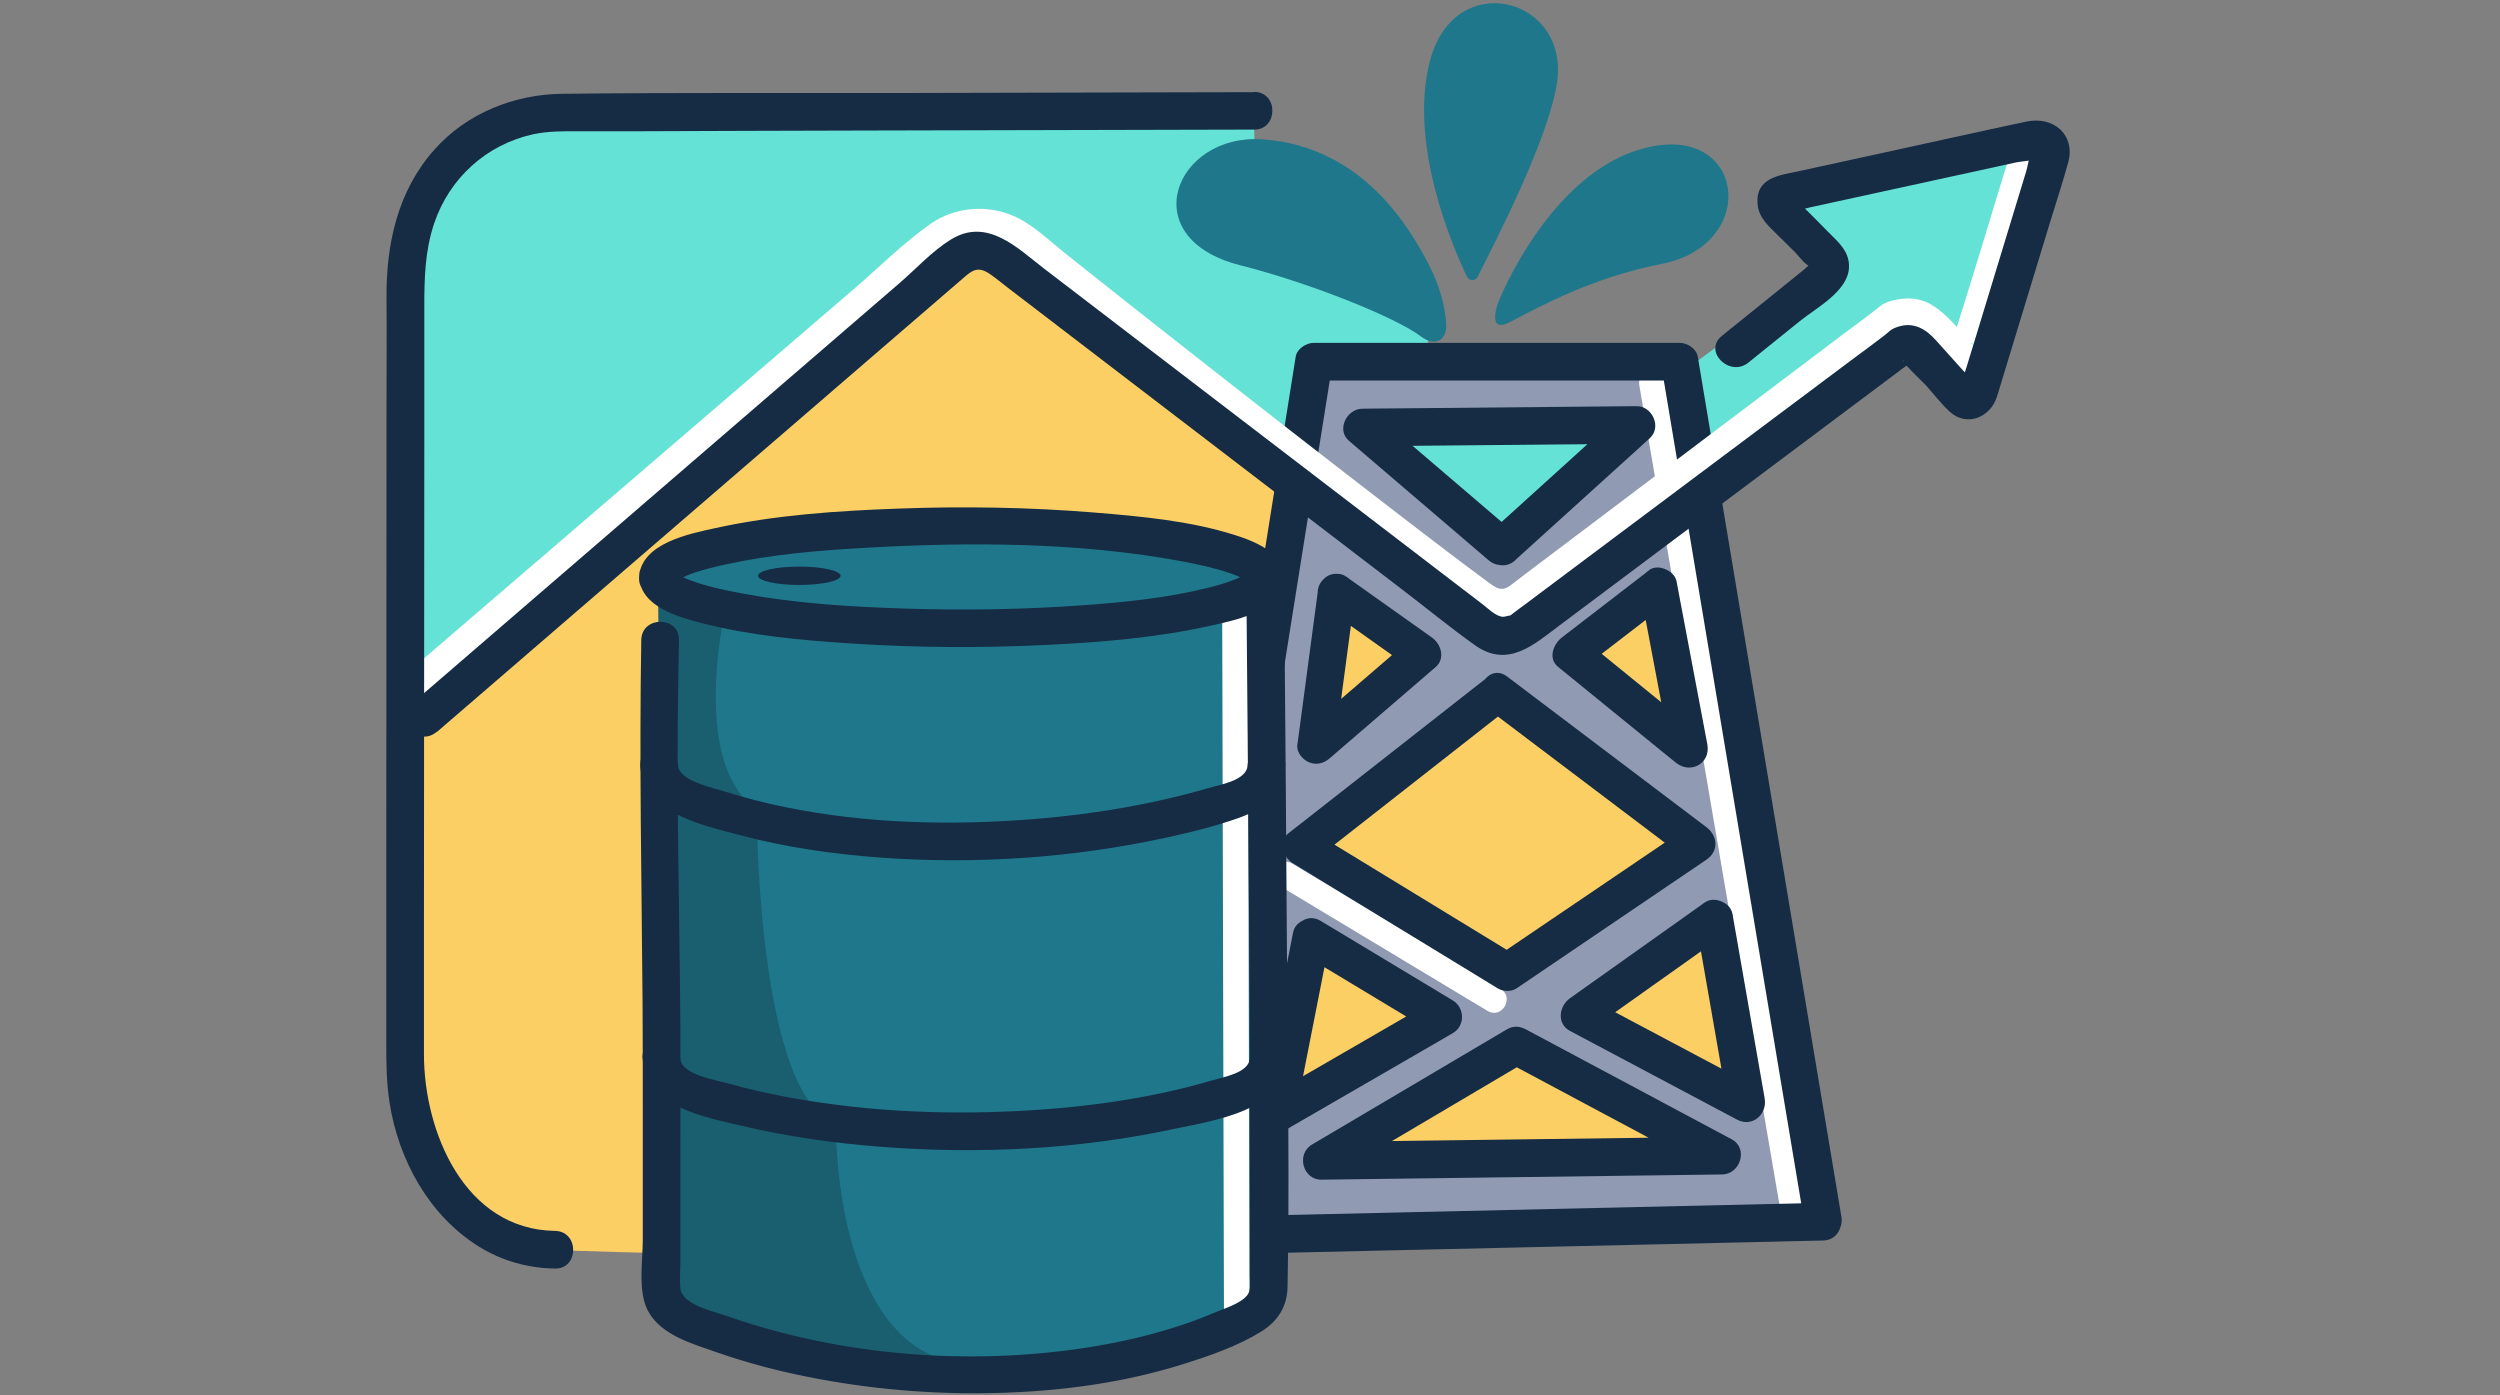 <svg width="215" height="120" viewBox="0 0 215 120" fill="none" xmlns="http://www.w3.org/2000/svg">
<rect x="0" y="0" width="215" height="120" fill="#808080" stroke="none"/>
<g id="&#216;&#168;&#217;&#136;&#216;&#177;&#216;&#179; &#216;&#167;&#217;&#134;&#216;&#177;&#218;&#152;&#219;&#140;">
<g id="Group">
<path id="Vector" d="M176.48 11.961C176.36 12.521 169.98 34.711 169.46 34.361L164.42 29.411C162.56 28.141 129.61 55.041 129.61 55.041L97.07 54.831L69.65 32.851C61.88 39.121 37.43 63.051 35.62 64.571L35.26 23.111C35.41 17.211 41.77 9.871 47.67 9.711L107.84 9.531L107.95 17.111L122.59 27.381L123.03 31.531H145.31L157.41 22.671L152.91 17.541C154.19 17.171 176.48 11.961 176.48 11.961Z" fill="#65E2D6"/>
<path id="Vector_2" d="M47.72 107.471C38.37 106.391 35.13 95.601 35.13 95.601L34.41 63.041L83.46 20.641L115.2 44.021L129.16 55.491L147.06 42.361L156.77 105.591L78.65 108.191C78.65 108.191 49.76 107.711 47.71 107.471H47.72Z" fill="#FCCF65"/>
<path id="Vector_3" d="M144.44 31.754L112.98 31.094L101.96 107.084L157.28 105.324L144.44 31.744V31.754ZM151.2 96.024L135.82 87.254L148.5 79.834L151.2 96.024ZM143.24 49.754L145.13 63.784L135.15 56.224L143.24 49.744V49.754ZM140.07 37.004L129.15 47.054L117.14 36.784L140.08 37.004H140.07ZM114.24 49.754L122.33 55.694L112.21 64.464L114.23 49.764L114.24 49.754ZM128.81 59.604L146.08 72.964L129.62 83.624L111.95 72.834L128.81 59.614V59.604ZM111.81 81.054L123.14 87.394L108.98 95.754L111.81 81.054ZM113.83 99.404L129.48 89.694L147.42 99.004L113.83 99.404Z" fill="#909AB2"/>
<path id="Vector_4" d="M140.98 33.133C142.34 41.103 143.71 49.083 145.07 57.053C147.24 69.743 149.41 82.423 151.58 95.113C152.07 97.993 152.57 100.883 153.06 103.763C153.3 105.153 155.42 104.563 155.18 103.173C153.82 95.203 152.45 87.223 151.09 79.253C148.92 66.563 146.75 53.883 144.58 41.193C144.09 38.313 143.59 35.423 143.1 32.543C142.86 31.153 140.74 31.743 140.98 33.133Z" fill="white"/>
<path id="Vector_5" d="M110.03 76.173C115.25 79.313 120.47 82.453 125.69 85.593C126.44 86.043 127.19 86.493 127.94 86.943C129.16 87.673 130.27 85.773 129.05 85.043C123.83 81.903 118.61 78.763 113.39 75.623C112.64 75.173 111.89 74.723 111.14 74.273C109.92 73.543 108.81 75.443 110.03 76.173Z" fill="white"/>
<path id="Vector_6" d="M156.78 103.444C150.48 103.584 144.17 103.724 137.87 103.874C127.88 104.104 117.89 104.324 107.89 104.554C105.6 104.604 103.31 104.654 101.01 104.714L102.57 106.764C103.92 98.264 105.27 89.774 106.63 81.274C108.78 67.784 110.92 54.304 113.07 40.814C113.56 37.724 114.05 34.634 114.55 31.534L112.99 32.724C122.15 32.724 131.31 32.724 140.48 32.724H144.45L142.89 31.534C144.29 39.894 145.68 48.264 147.08 56.624C149.29 69.864 151.5 83.094 153.71 96.334C154.22 99.384 154.73 102.444 155.24 105.494C155.58 107.544 158.7 106.674 158.36 104.634C156.96 96.274 155.57 87.904 154.17 79.544L147.54 39.834C147.03 36.784 146.52 33.724 146.01 30.674C145.89 29.984 145.11 29.484 144.45 29.484H112.99C112.35 29.484 111.54 29.984 111.43 30.674C110.08 39.174 108.73 47.664 107.37 56.164C105.22 69.654 103.08 83.134 100.93 96.624C100.44 99.714 99.95 102.804 99.45 105.904C99.29 106.904 99.86 107.984 101.01 107.954C107.31 107.814 113.62 107.674 119.92 107.524C129.91 107.294 139.9 107.074 149.9 106.844C152.19 106.794 154.48 106.744 156.78 106.684C158.86 106.634 158.87 103.394 156.78 103.444Z" fill="#152C44"/>
<g id="Group_2">
<path id="Vector_7" d="M108.83 49.643C108.83 49.643 108.83 49.623 108.8 49.583V49.523L108.83 49.643Z" fill="#1F778B"/>
<path id="Vector_8" d="M109.11 89.987V110.897C109.11 112.567 107.6 113.207 106.09 113.917C99.91 116.827 92 118.197 83.99 118.207C75.42 118.227 66.73 116.707 59.91 113.917C58.37 113.287 56.89 112.567 56.89 110.897V88.947L56.68 59.817L56.59 49.827V49.047C56.59 49.047 63.84 43.997 88.94 45.257C88.94 45.257 102.67 46.577 105.2 47.467C107.93 48.417 108.65 49.347 108.8 49.577L108.9 60.027L109.11 89.987Z" fill="#1F778B"/>
<path id="Vector_9" opacity="0.2" d="M83.99 118.208C75.42 118.228 66.73 116.708 59.91 113.918C58.37 113.288 56.89 112.568 56.89 110.898V88.948L56.68 59.818L56.59 49.828L57.37 50.628L62.42 52.208C62.42 52.208 59.74 63.568 63.84 68.468C67.94 73.358 65.1 70.678 65.1 70.678C65.1 70.678 65.26 94.508 71.89 96.568C71.89 96.568 71.57 113.778 81.04 116.928C82.19 117.308 83.16 117.748 83.98 118.218L83.99 118.208Z" fill="black"/>
<path id="Vector_10" d="M105.11 52.354C105.13 59.124 105.14 65.894 105.16 72.664L105.24 105.194C105.24 107.674 105.25 110.154 105.26 112.644C105.26 114.064 107.47 114.064 107.46 112.644C107.44 105.874 107.43 99.104 107.41 92.334L107.33 59.804C107.33 57.324 107.32 54.844 107.31 52.354C107.31 50.934 105.1 50.934 105.11 52.354Z" fill="white"/>
<path id="Vector_11" d="M55.15 55.047C54.97 65.437 55.18 75.847 55.26 86.237C55.28 89.657 55.28 93.067 55.28 96.487V106.597C55.28 108.377 54.85 111.017 55.69 112.667C56.78 114.827 59.62 115.587 61.73 116.327C64.25 117.207 66.84 117.887 69.45 118.407C74.79 119.477 80.26 119.937 85.7 119.797C91.14 119.657 96.55 118.947 101.71 117.327C103.98 116.617 106.43 115.777 108.46 114.517C109.91 113.617 110.7 112.357 110.73 110.647C110.9 101.677 110.75 92.687 110.69 83.717C110.62 73.197 110.55 62.677 110.45 52.167L110.42 49.517C110.4 47.437 107.16 47.427 107.18 49.517C107.27 59.007 107.34 68.497 107.41 77.977C107.48 87.457 107.49 96.877 107.49 106.327V109.727C107.49 110.267 107.62 110.967 107.25 111.407C106.62 112.157 105.23 112.547 104.35 112.927C103.21 113.417 102.03 113.837 100.84 114.207C98.45 114.957 95.99 115.497 93.51 115.887C83.32 117.467 72.32 116.607 62.58 113.197C61.45 112.797 58.66 112.227 58.51 110.797C58.44 110.107 58.51 109.367 58.51 108.667V99.667C58.51 95.807 58.53 91.947 58.51 88.077C58.44 78.297 58.16 68.497 58.33 58.717L58.39 55.037C58.43 52.957 55.19 52.947 55.15 55.037V55.047Z" fill="#152C44"/>
<path id="Vector_12" d="M55.27 91.019C55.53 95.189 60.49 96.039 63.79 96.819C67.74 97.759 71.78 98.319 75.82 98.629C84.13 99.269 92.64 98.859 100.81 97.119C104.36 96.359 110.45 95.589 110.73 91.009C110.86 88.929 107.62 88.939 107.49 91.009C107.41 92.279 105.16 92.639 104.22 92.919C102.64 93.389 101.03 93.779 99.41 94.109C96.04 94.799 92.62 95.219 89.19 95.449C82.09 95.929 74.86 95.669 67.85 94.379C66.08 94.049 64.33 93.659 62.6 93.169C61.54 92.869 58.59 92.439 58.5 91.019C58.37 88.949 55.13 88.939 55.26 91.019H55.27Z" fill="#152C44"/>
<path id="Vector_13" d="M55.06 65.838C55.32 69.897 60.31 70.938 63.54 71.797C67.49 72.858 71.58 73.448 75.66 73.748C83.93 74.358 92.37 73.778 100.47 71.998C102.49 71.558 104.53 71.047 106.49 70.358C108.66 69.597 110.38 68.278 110.53 65.838C110.66 63.758 107.42 63.767 107.29 65.838C107.21 67.138 104.84 67.498 103.87 67.787C102.35 68.237 100.81 68.618 99.26 68.948C95.86 69.677 92.41 70.157 88.94 70.438C81.84 71.007 74.58 70.847 67.59 69.427C65.83 69.067 64.09 68.627 62.39 68.088C61.38 67.767 58.4 67.168 58.31 65.838C58.18 63.767 54.94 63.758 55.07 65.838H55.06Z" fill="#152C44"/>
<path id="Vector_14" d="M54.97 49.64C55.11 52.2 58.35 53.06 60.37 53.59C64.54 54.67 68.91 55.06 73.19 55.34C78.87 55.71 84.58 55.74 90.26 55.45C94.85 55.22 99.51 54.83 104.01 53.83C106.04 53.38 109.62 52.7 110.34 50.35C111.11 47.84 108.06 46.6 106.22 46.02C102.35 44.79 98.16 44.41 94.14 44.08C88.52 43.62 82.85 43.53 77.21 43.74C71.98 43.93 66.67 44.29 61.55 45.41C59.31 45.9 55.12 46.71 54.96 49.64C54.85 51.72 58.08 51.72 58.2 49.64C58.19 49.86 58.15 49.99 58.14 49.97C58.23 50.08 57.89 50.11 58.26 49.9C57.97 50.06 58.34 49.86 58.44 49.81C58.66 49.7 58.88 49.57 59.11 49.48C60.03 49.09 61.43 48.75 62.55 48.51C66.4 47.68 70.35 47.34 74.27 47.12C83.32 46.6 92.74 46.61 101.69 48.28C103.07 48.54 104.45 48.84 105.77 49.29C106.23 49.45 106.41 49.51 106.83 49.74C106.9 49.78 107.35 50.05 107.21 49.96C107.03 49.84 107.26 50.02 107.28 50.03C107.63 50.1 107.15 50.13 107.27 49.98C107.27 49.98 107.21 49.87 107.21 49.65C107.21 49.39 107.31 49.39 107.3 49.28C107.29 49.14 107.51 49.16 107.2 49.35C107.36 49.25 107.12 49.41 106.91 49.52C106.03 49.96 105.01 50.27 103.94 50.54C100.33 51.44 96.58 51.81 92.88 52.07C87.9 52.42 82.9 52.5 77.91 52.34C72.92 52.18 68.39 51.89 63.73 51.02C62.25 50.74 60.76 50.43 59.35 49.9C59.01 49.77 58.59 49.59 58.2 49.33C58.42 49.48 58.01 49.29 58.02 49.15C58.02 49.37 58.19 49.32 58.21 49.65C58.1 47.58 54.86 47.56 54.97 49.65V49.64Z" fill="#152C44"/>
<path id="Vector_15" d="M68.74 50.307C70.701 50.307 72.29 49.953 72.29 49.517C72.29 49.08 70.701 48.727 68.74 48.727C66.779 48.727 65.19 49.08 65.19 49.517C65.19 49.953 66.779 50.307 68.74 50.307Z" fill="#152C44"/>
</g>
<path id="Vector_16" d="M124.37 28.033C124.35 26.293 123.64 24.293 123.04 23.093C121.34 19.683 117.23 12.593 108.59 11.983C101.05 11.453 97.44 20.483 106.66 22.813C112.73 24.353 120.03 27.303 122.17 28.913C123.51 29.923 124.39 29.133 124.38 28.033H124.37Z" fill="#1F778B"/>
<path id="Vector_17" d="M128.87 25.951C128.87 25.951 133.61 13.891 142.49 12.521C150.18 11.341 151.06 21.101 142.88 22.701C136.85 23.881 132.24 26.461 129.89 27.681C127.76 28.791 128.87 25.941 128.87 25.941V25.951Z" fill="#1F778B"/>
<path id="Vector_18" d="M127.08 23.794C126.87 24.204 126.34 24.194 126.14 23.764C124.89 21.114 121.11 12.354 122.98 5.224C125.09 -2.836 135.08 -0.246 133.89 7.204C133.1 12.134 128.48 21.014 127.08 23.794Z" fill="#1F778B"/>
<path id="Vector_19" d="M114.13 52.374C116.59 54.124 119.05 55.874 121.51 57.614L121.18 55.074C118.52 57.364 115.85 59.664 113.19 61.954L112.05 62.934L114.81 64.074C115.32 60.244 115.83 56.424 116.34 52.594L116.56 50.964C116.68 50.094 115.73 49.344 114.94 49.344C113.97 49.344 113.44 50.094 113.32 50.964C112.81 54.794 112.3 58.614 111.79 62.444L111.57 64.074C111.49 64.694 112.04 65.344 112.57 65.554C113.2 65.814 113.83 65.664 114.34 65.224C117 62.934 119.67 60.634 122.33 58.344L123.47 57.364C124.32 56.624 123.93 55.374 123.14 54.824C120.68 53.074 118.22 51.324 115.76 49.584C115.05 49.074 113.96 49.454 113.54 50.164C113.07 50.974 113.41 51.874 114.12 52.384L114.13 52.374Z" fill="#152C44"/>
<path id="Vector_20" d="M141.8 49.066C139.31 50.986 136.82 52.906 134.33 54.816C133.59 55.386 133.1 56.626 134 57.356C136.95 59.756 139.9 62.156 142.85 64.556C143.27 64.896 143.7 65.246 144.12 65.586C145.39 66.616 147.14 65.656 146.83 64.006C146.06 59.936 145.29 55.856 144.52 51.786L144.19 50.026C144.03 49.166 142.99 48.676 142.2 48.896C141.3 49.146 140.91 50.026 141.07 50.886C141.84 54.956 142.61 59.036 143.38 63.106L143.71 64.866L146.42 63.286C143.47 60.886 140.52 58.486 137.57 56.086C137.15 55.746 136.72 55.396 136.3 55.056L135.97 57.596C138.46 55.676 140.95 53.756 143.44 51.846C144.13 51.316 144.5 50.456 144.02 49.626C143.62 48.946 142.5 48.506 141.8 49.046V49.066Z" fill="#152C44"/>
<path id="Vector_21" d="M111.95 82.004C115.25 83.994 118.56 85.984 121.86 87.974C122.34 88.264 122.83 88.554 123.31 88.844V86.044C119.13 88.464 114.95 90.884 110.76 93.304L108.97 94.344L111.35 96.174C112.22 91.764 113.09 87.354 113.95 82.944L114.33 81.034C114.5 80.174 114.09 79.284 113.2 79.044C112.4 78.824 111.38 79.314 111.21 80.174C110.34 84.584 109.47 88.994 108.61 93.404L108.23 95.314C107.96 96.664 109.32 97.884 110.61 97.144C114.79 94.724 118.97 92.304 123.16 89.884L124.95 88.844C126.01 88.224 125.98 86.674 124.95 86.044C121.65 84.054 118.34 82.064 115.04 80.074C114.56 79.784 114.07 79.494 113.59 79.204C111.8 78.124 110.17 80.924 111.96 82.004H111.95Z" fill="#152C44"/>
<path id="Vector_22" d="M146.61 77.615C143.23 80.015 139.85 82.415 136.47 84.815L135.01 85.855C134.08 86.515 133.85 88.035 135.01 88.655C139.2 90.885 143.39 93.105 147.59 95.335L149.38 96.285C150.7 96.985 152 95.835 151.76 94.455C150.95 89.835 150.15 85.205 149.34 80.585L148.99 78.585C148.84 77.725 147.78 77.235 147 77.455C146.09 77.705 145.72 78.585 145.87 79.445C146.68 84.065 147.48 88.695 148.29 93.315L148.64 95.315L151.02 93.485C146.83 91.255 142.64 89.035 138.44 86.805C137.84 86.485 137.25 86.175 136.65 85.855V88.655C140.03 86.255 143.41 83.855 146.79 81.455L148.25 80.415C148.96 79.905 149.3 79.005 148.83 78.195C148.42 77.495 147.33 77.105 146.61 77.615Z" fill="#152C44"/>
<path id="Vector_23" d="M127.99 60.995C132.99 64.775 137.99 68.555 142.98 72.325C143.69 72.865 144.41 73.405 145.12 73.945V71.145C139.68 74.835 134.24 78.525 128.8 82.205H130.43C124.54 78.605 118.65 75.005 112.76 71.415L113.09 73.955C118.01 70.095 122.93 66.245 127.85 62.385C128.55 61.835 129.25 61.285 129.96 60.735C131.6 59.455 129.29 57.175 127.67 58.445C122.75 62.305 117.83 66.155 112.91 70.015C112.21 70.565 111.51 71.115 110.8 71.665C109.95 72.335 110.33 73.715 111.13 74.205C117.02 77.805 122.91 81.405 128.8 84.995C129.27 85.285 129.97 85.305 130.43 84.995C135.87 81.305 141.31 77.615 146.75 73.935C147.83 73.205 147.74 71.885 146.75 71.135C141.75 67.355 136.75 63.575 131.76 59.805C131.05 59.265 130.33 58.725 129.62 58.185C127.96 56.925 126.34 59.735 127.99 60.985V60.995Z" fill="#152C44"/>
<path id="Vector_24" d="M37.33 59.547C45.48 52.547 53.62 45.547 61.77 38.547C66.82 34.206 71.87 29.877 76.91 25.537L80.83 22.166C81.18 21.866 81.51 21.576 81.92 21.346C84.38 19.936 86.46 21.227 88.39 22.767C95.69 28.607 103.06 34.367 110.44 40.106C113.99 42.867 117.55 45.626 121.12 48.356C122.49 49.406 123.86 50.447 125.24 51.477C126.46 52.386 127.7 53.596 129.32 53.516C130.94 53.436 132.4 51.897 133.6 50.996L140.7 45.647C146.53 41.246 152.35 36.856 158.18 32.456C159.69 31.317 161.21 30.177 162.72 29.037C163.46 28.477 164.18 28.206 165.02 28.817C166.13 29.637 167.57 32.547 169.25 32.087C170.21 31.826 170.37 30.727 170.62 29.916L171.93 25.686L175.06 15.566L175.67 13.597C176.2 11.877 173.51 11.146 172.98 12.857C171.18 18.686 169.46 24.556 167.57 30.357L168.21 29.526L168.18 29.547L169.25 29.407C169.92 29.556 169.69 29.776 169.47 29.456C169.41 29.366 169.3 29.267 169.22 29.186C168.95 28.887 168.7 28.576 168.43 28.276C167.75 27.517 167.02 26.756 166.14 26.227C165.32 25.736 164.45 25.587 163.51 25.706C162.98 25.776 162.44 25.887 161.96 26.146C161.81 26.227 161.37 26.596 161.55 26.447C160.61 27.206 159.61 27.907 158.65 28.637C153.87 32.246 149.09 35.846 144.31 39.456L131.07 49.446C130.65 49.766 130.23 50.106 129.8 50.407C129.08 50.916 128.58 50.507 127.94 50.036C125.6 48.316 123.3 46.547 120.99 44.776C114.17 39.536 107.39 34.246 100.63 28.927C97.59 26.537 94.56 24.146 91.54 21.736C90.15 20.627 88.76 19.247 87.11 18.547C84.83 17.576 82.1 17.806 80.05 19.236C77.7 20.877 75.59 23.006 73.42 24.866C68.75 28.877 64.09 32.886 59.42 36.897C51.54 43.666 43.66 50.437 35.78 57.206L35.36 57.566C34 58.736 35.98 60.706 37.33 59.536V59.547Z" fill="white"/>
<path id="Vector_25" d="M129.57 91.322C135.47 94.472 141.38 97.632 147.28 100.782L148.1 97.762C138.06 97.892 128.03 98.022 117.99 98.152C116.54 98.172 115.09 98.192 113.64 98.212L114.46 101.232C120.04 97.932 125.62 94.632 131.21 91.332C133 90.272 131.38 87.472 129.58 88.532C124 91.832 118.42 95.132 112.83 98.432C111.46 99.242 112.03 101.472 113.65 101.452C123.69 101.322 133.72 101.192 143.76 101.062C145.21 101.042 146.66 101.022 148.11 101.002C149.67 100.982 150.38 98.762 148.93 97.982C143.03 94.832 137.12 91.672 131.22 88.522C129.38 87.542 127.74 90.332 129.59 91.322H129.57Z" fill="#152C44"/>
<path id="Vector_26" d="M107.85 7.926C97.98 7.946 88.11 7.976 78.24 7.996C68.29 8.016 58.33 7.956 48.38 8.066C44.23 8.106 40.14 9.736 37.36 12.866C34.18 16.436 33.2 21.016 33.24 25.686C33.27 28.746 33.24 31.816 33.24 34.876C33.24 48.586 33.23 62.296 33.22 76.006V89.826C33.22 91.496 33.24 93.146 33.5 94.816C34.26 99.716 36.88 104.526 41.17 107.196C43.14 108.426 45.41 109.066 47.73 109.096C49.81 109.126 49.82 105.886 47.73 105.856C39.95 105.746 36.46 97.336 36.46 90.666V78.916C36.47 65.446 36.48 51.976 36.49 38.506V26.436C36.49 23.966 36.54 21.556 37.35 19.176C38.67 15.306 41.83 12.446 45.81 11.556C47.14 11.266 48.48 11.286 49.82 11.286H55.41C61.69 11.256 67.98 11.246 74.26 11.226C85.26 11.196 96.27 11.176 107.27 11.146H107.86C109.94 11.146 109.95 7.906 107.86 7.906L107.85 7.926Z" fill="#152C44"/>
<path id="Vector_27" d="M130.3 48.18C134.16 44.68 138.02 41.19 141.88 37.69C142.93 36.74 142.1 34.91 140.74 34.93C133.87 34.99 126.99 35.06 120.12 35.12C119.13 35.12 118.14 35.14 117.15 35.15C115.83 35.16 114.9 36.97 116.01 37.91C120.01 41.33 124.02 44.75 128.02 48.18C129.6 49.53 131.9 47.25 130.31 45.89C126.31 42.47 122.3 39.05 118.3 35.62L117.16 38.38C124.03 38.32 130.91 38.25 137.78 38.19C138.77 38.19 139.76 38.17 140.75 38.16L139.61 35.4C135.75 38.9 131.89 42.39 128.03 45.89C126.48 47.29 128.78 49.58 130.32 48.18H130.3Z" fill="#152C44"/>
<path id="Vector_28" d="M37.58 62.944C42.36 58.824 47.14 54.704 51.92 50.574C59.95 43.654 67.98 36.724 76.01 29.804L82.82 23.934C83.58 23.274 84.08 22.844 85.13 23.564C85.64 23.914 86.13 24.324 86.62 24.704L108.52 41.464C112.55 44.554 116.59 47.644 120.62 50.724C122.69 52.304 124.72 53.974 126.84 55.484C129.69 57.514 131.94 55.414 134.12 53.784L145.52 45.244C149.75 42.074 153.98 38.904 158.21 35.744L162.5 32.534C162.88 32.254 163.26 31.964 163.63 31.684C163.72 31.614 163.84 31.554 163.92 31.474C163.94 31.454 163.96 31.444 163.98 31.434C164.8 30.474 163.51 31.454 163.67 30.954C163.59 31.214 165.39 32.874 165.59 33.094C166.27 33.844 166.91 34.694 167.65 35.384C169.12 36.744 171.14 35.914 171.72 34.164C171.84 33.814 171.94 33.454 172.05 33.094L176.29 19.164C176.81 17.444 177.38 15.734 177.86 13.994C178.52 11.604 176.61 9.964 174.28 10.454C170.02 11.354 165.77 12.314 161.52 13.234L154.69 14.724C153.06 15.074 150.97 15.254 151.15 17.544C151.24 18.744 152.14 19.474 152.93 20.264L154.36 21.674C154.69 22.004 155.12 22.634 155.54 22.844C155.57 22.854 155.74 23.084 155.77 23.074C155.75 23.074 156.09 22.554 155.93 22.554C155.77 22.554 155.32 23.044 155.21 23.134L152.41 25.394C150.96 26.564 149.52 27.724 148.07 28.894C146.45 30.204 148.75 32.484 150.36 31.184C151.84 29.994 153.32 28.794 154.8 27.604C156.19 26.484 158.88 25.074 159.01 23.064C159.1 21.694 158.16 20.874 157.29 20.014C156.42 19.154 155.6 18.264 154.71 17.454C154.65 17.404 154.49 17.174 154.41 17.154C154.27 17.124 153.54 18.304 153.52 18.294C153.55 18.324 153.81 18.224 153.86 18.224C154.46 18.194 155.13 17.944 155.71 17.824L170.34 14.634L173.4 13.964C173.85 13.864 174.77 13.854 175.15 13.584C175.19 13.554 175.34 13.584 175.37 13.534C175.43 13.464 174.86 12.774 174.85 12.774C174.82 12.774 174.81 12.944 174.79 12.974C174.49 13.394 174.41 14.224 174.26 14.714C172.8 19.494 171.35 24.274 169.89 29.064L169.05 31.804C168.96 32.094 168.54 32.914 168.62 33.214C168.7 33.514 169.89 33.084 169.89 33.044C169.88 32.804 169.13 32.204 168.97 32.024L166.48 29.254C165.63 28.304 164.57 27.654 163.22 28.104C162.53 28.334 162.51 28.504 162.04 28.864C161.1 29.584 160.14 30.284 159.19 30.994C155.35 33.864 151.51 36.744 147.67 39.614L135.26 48.904L131.15 51.984C130.8 52.244 130.42 52.504 130.08 52.784C130.01 52.844 129.92 52.914 129.84 52.964C129.82 52.964 129.81 52.984 129.79 52.994C130.11 52.814 129.45 53.064 129.22 53.044C128.6 52.984 127.95 52.304 127.46 51.934L124.15 49.404C120.45 46.574 116.75 43.734 113.05 40.904C105.32 34.984 97.59 29.064 89.85 23.144C87.52 21.364 84.92 18.654 81.77 20.604C80.16 21.594 78.76 23.144 77.34 24.364C69.96 30.734 62.57 37.094 55.19 43.464C48.89 48.894 42.59 54.324 36.3 59.754C35.96 60.054 35.61 60.344 35.27 60.644C33.69 62.004 35.99 64.294 37.56 62.934L37.58 62.944Z" fill="#152C44"/>
</g>
</g>
</svg>
